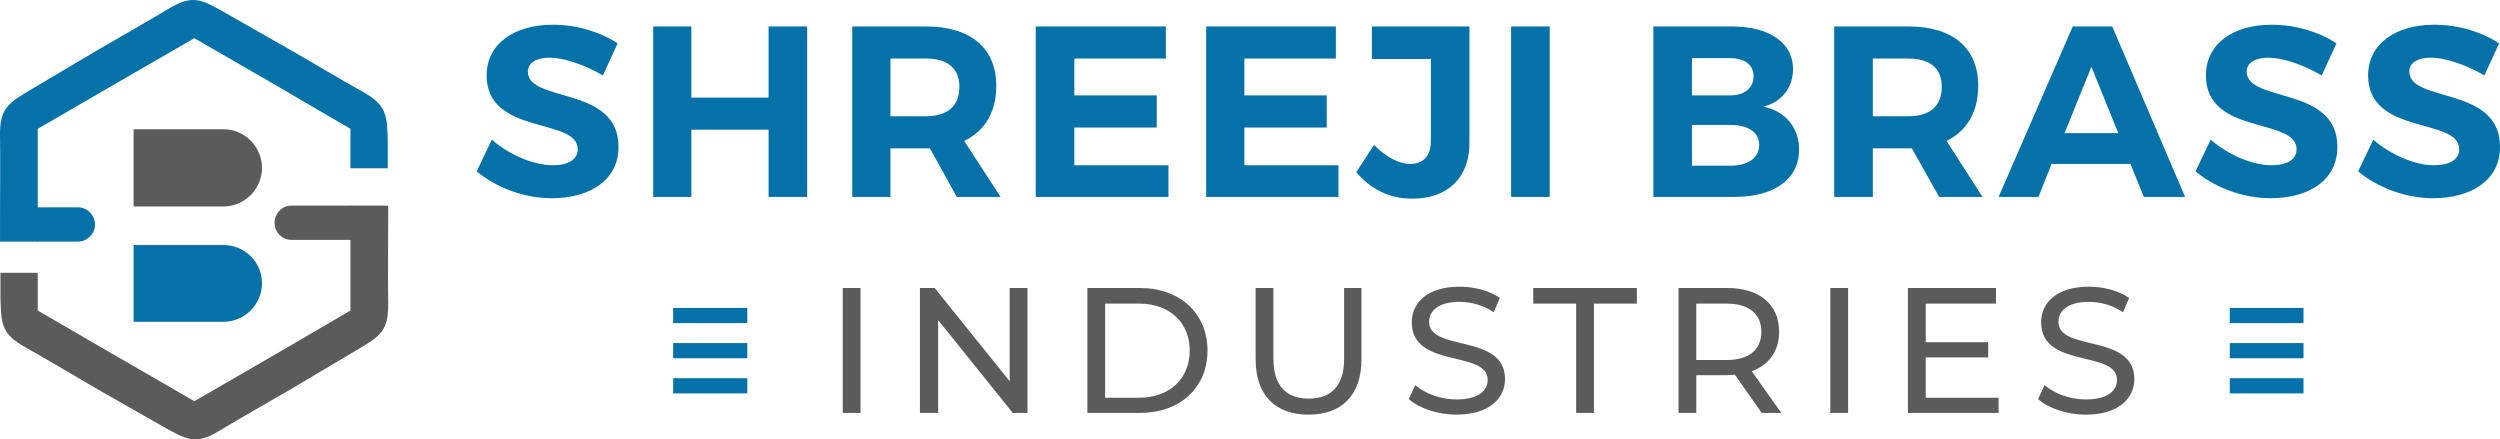 <?xml version="1.0" encoding="UTF-8"?>
<!DOCTYPE svg PUBLIC "-//W3C//DTD SVG 1.1//EN" "http://www.w3.org/Graphics/SVG/1.1/DTD/svg11.dtd">
<!-- Creator: CorelDRAW X7 -->
<svg xmlns="http://www.w3.org/2000/svg" xml:space="preserve" width="70.546mm" height="12.398mm" version="1.1" style="shape-rendering:geometricPrecision; text-rendering:geometricPrecision; image-rendering:optimizeQuality; fill-rule:evenodd; clip-rule:evenodd"
viewBox="0 0 5764 1013"
 xmlns:xlink="http://www.w3.org/1999/xlink">
 <defs>
  <style type="text/css">
   <![CDATA[
    .fil3 {fill:#5B5B5B}
    .fil4 {fill:#0471A9}
    .fil2 {fill:#0471A9}
    .fil1 {fill:#5B5B5B;fill-rule:nonzero}
    .fil0 {fill:#0471A9;fill-rule:nonzero}
   ]]>
  </style>
 </defs>
 <g id="Layer_x0020_1">
  <g id="_616659688">
   <g>
    <path class="fil0" d="M1275 57c-91,0 -153,45 -153,117 0,139 210,96 210,170 0,24 -22,37 -58,37 -42,0 -99,-23 -140,-59l-35 73c44,37 109,62 173,62 87,0 154,-41 154,-118 1,-142 -209,-101 -209,-174 0,-21 21,-32 50,-32 32,0 81,16 123,41l34 -74c-39,-26 -94,-43 -149,-43zm586 397l0 -393 -89 0 0 164 -178 0 0 -164 -88 0 0 393 88 0 0 -155 178 0 0 155 89 0zm345 0l101 0 -84 -129c48,-23 74,-67 74,-127 0,-87 -59,-137 -162,-137l-170 0 0 393 88 0 0 -112 82 0 9 0 62 112zm-153 -186l0 -133 82 0c49,0 77,22 77,65 0,45 -28,68 -77,68l-82 0zm635 -133l0 -74 -300 0 0 393 306 0 0 -73 -217 0 0 -87 190 0 0 -74 -190 0 0 -85 211 0zm392 0l0 -74 -299 0 0 393 305 0 0 -73 -217 0 0 -87 190 0 0 -74 -190 0 0 -85 211 0zm308 -74l-225 0 0 75 136 0 0 190c0,34 -18,52 -48,52 -24,0 -55,-15 -83,-44l-41 63c33,39 76,61 129,61 81,0 132,-47 132,-129l0 -268zm185 393l0 -393 -89 0 0 393 89 0zm239 -393l0 393 187 0c92,0 149,-41 149,-109 0,-51 -32,-89 -82,-99 42,-11 68,-44 68,-87 0,-60 -54,-98 -141,-98l-181 0zm89 73l88 0c33,0 54,15 54,42 0,27 -21,44 -54,44l-88 0 0 -86zm0 154l88 0c42,0 67,17 67,46 0,30 -25,48 -67,48l-88 0 0 -94zm570 166l100 0 -83 -129c47,-23 73,-67 73,-127 0,-87 -58,-137 -161,-137l-171 0 0 393 89 0 0 -112 82 0 8 0 63 112zm-153 -186l0 -133 82 0c49,0 77,22 77,65 0,45 -28,68 -77,68l-82 0zm594 110l31 76 95 0 -168 -393 -91 0 -171 393 92 0 30 -76 182 0zm-28 -71l-124 0 62 -153 62 153zm354 -250c-91,0 -152,45 -152,117 0,139 209,96 209,170 0,24 -22,37 -58,37 -42,0 -99,-23 -140,-59l-35 73c44,37 109,62 173,62 88,0 154,-41 154,-118 1,-142 -209,-101 -209,-174 0,-21 21,-32 50,-32 32,0 81,16 123,41l34 -74c-39,-26 -94,-43 -149,-43zm375 0c-91,0 -153,45 -153,117 0,139 210,96 210,170 0,24 -22,37 -59,37 -41,0 -98,-23 -139,-59l-35 73c44,37 109,62 173,62 87,0 154,-41 154,-118 1,-142 -209,-101 -209,-174 0,-21 20,-32 50,-32 32,0 81,16 123,41l34 -74c-39,-26 -94,-43 -149,-43z"/>
    <path class="fil1" d="M1943 952l41 0 0 -288 -41 0 0 288zm385 -288l0 215 -173 -215 -34 0 0 288 42 0 0 -214 172 214 34 0 0 -288 -41 0zm179 288l121 0c93,0 156,-58 156,-144 0,-85 -63,-144 -156,-144l-121 0 0 288zm41 -35l0 -217 78 0c71,0 117,44 117,108 0,65 -46,109 -117,109l-78 0zm469 39c76,0 122,-44 122,-128l0 -164 -40 0 0 163c0,63 -30,92 -82,92 -51,0 -81,-29 -81,-92l0 -163 -41 0 0 164c0,84 46,128 122,128zm341 0c76,0 112,-38 112,-82 0,-106 -175,-62 -175,-132 0,-25 21,-46 70,-46 26,0 54,7 79,24l14 -33c-24,-17 -59,-26 -93,-26 -75,0 -110,38 -110,82 0,108 175,63 175,133 0,25 -22,45 -72,45 -37,0 -73,-14 -95,-33l-15 32c23,21 66,36 110,36zm276 -4l41 0 0 -252 99 0 0 -36 -239 0 0 36 99 0 0 252zm473 0l-68 -96c40,-15 63,-47 63,-91 0,-63 -45,-101 -120,-101l-112 0 0 288 41 0 0 -87 71 0c6,0 12,-1 18,-1l62 88 45 0zm-126 -122l-70 0 0 -130 70 0c52,0 80,24 80,65 0,41 -28,65 -80,65zm239 122l41 0 0 -288 -41 0 0 288zm220 -35l0 -93 144 0 0 -35 -144 0 0 -89 162 0 0 -36 -203 0 0 288 209 0 0 -35 -168 0zm369 39c76,0 112,-38 112,-82 0,-106 -175,-62 -175,-132 0,-25 21,-46 70,-46 26,0 54,7 79,24l14 -33c-24,-17 -59,-26 -93,-26 -75,0 -110,38 -110,82 0,108 175,63 175,133 0,25 -22,45 -72,45 -37,0 -73,-14 -95,-33l-15 32c23,21 66,36 110,36z"/>
    <g>
     <g>
      <polygon class="fil2" points="1552,710 1723,710 1723,745 1552,745 "/>
      <polygon class="fil2" points="1552,791 1723,791 1723,826 1552,826 "/>
      <polygon class="fil2" points="1552,872 1723,872 1723,907 1552,907 "/>
     </g>
     <g>
      <polygon class="fil2" points="5141,710 5311,710 5311,745 5141,745 "/>
      <polygon class="fil2" points="5141,791 5311,791 5311,826 5141,826 "/>
      <polygon class="fil2" points="5141,872 5311,872 5311,907 5141,907 "/>
     </g>
    </g>
   </g>
   <g>
    <path class="fil3" d="M308 298l207 0c49,0 89,40 89,89l0 0c0,49 -40,89 -89,89l-207 0 0 -178z"/>
    <path class="fil2" d="M308 565l207 0c49,0 89,39 89,88l0 0c0,49 -40,89 -89,89l-207 0 0 -177z"/>
    <path class="fil3" d="M268 821l-181 -105 0 -87 -86 0 0 53c1,65 2,88 58,119 55,31 110,64 165,96l151 86c57,32 77,43 131,10 55,-33 110,-64 165,-96l150 -89c56,-33 75,-45 74,-109 -1,-64 0,-128 0,-193l0 -32 -87 0 0 4 0 28 0 51 0 159 -180 105 -180 104 -180 -104z"/>
    <path class="fil4" d="M628 192l180 105 0 91 86 0 0 -57c-1,-65 -2,-88 -57,-119 -56,-31 -110,-64 -166,-96l-151 -86c-56,-32 -76,-43 -131,-10 -55,33 -110,64 -165,96l-150 89c-56,33 -75,45 -74,109 1,64 0,128 0,192l0 51 87 0 0 -51 0 -28 0 -181 181 -105 180 -104 180 104z"/>
    <path class="fil4" d="M219 518c0,-22 -18,-40 -39,-40l-95 0 0 28 0 51 95 0c21,0 39,-18 39,-39z"/>
    <path class="fil3" d="M810 474l-138 0c-22,0 -39,18 -39,40 0,21 17,39 39,39l138 0 0 -51 0 -28z"/>
   </g>
  </g>
 </g>
</svg>
